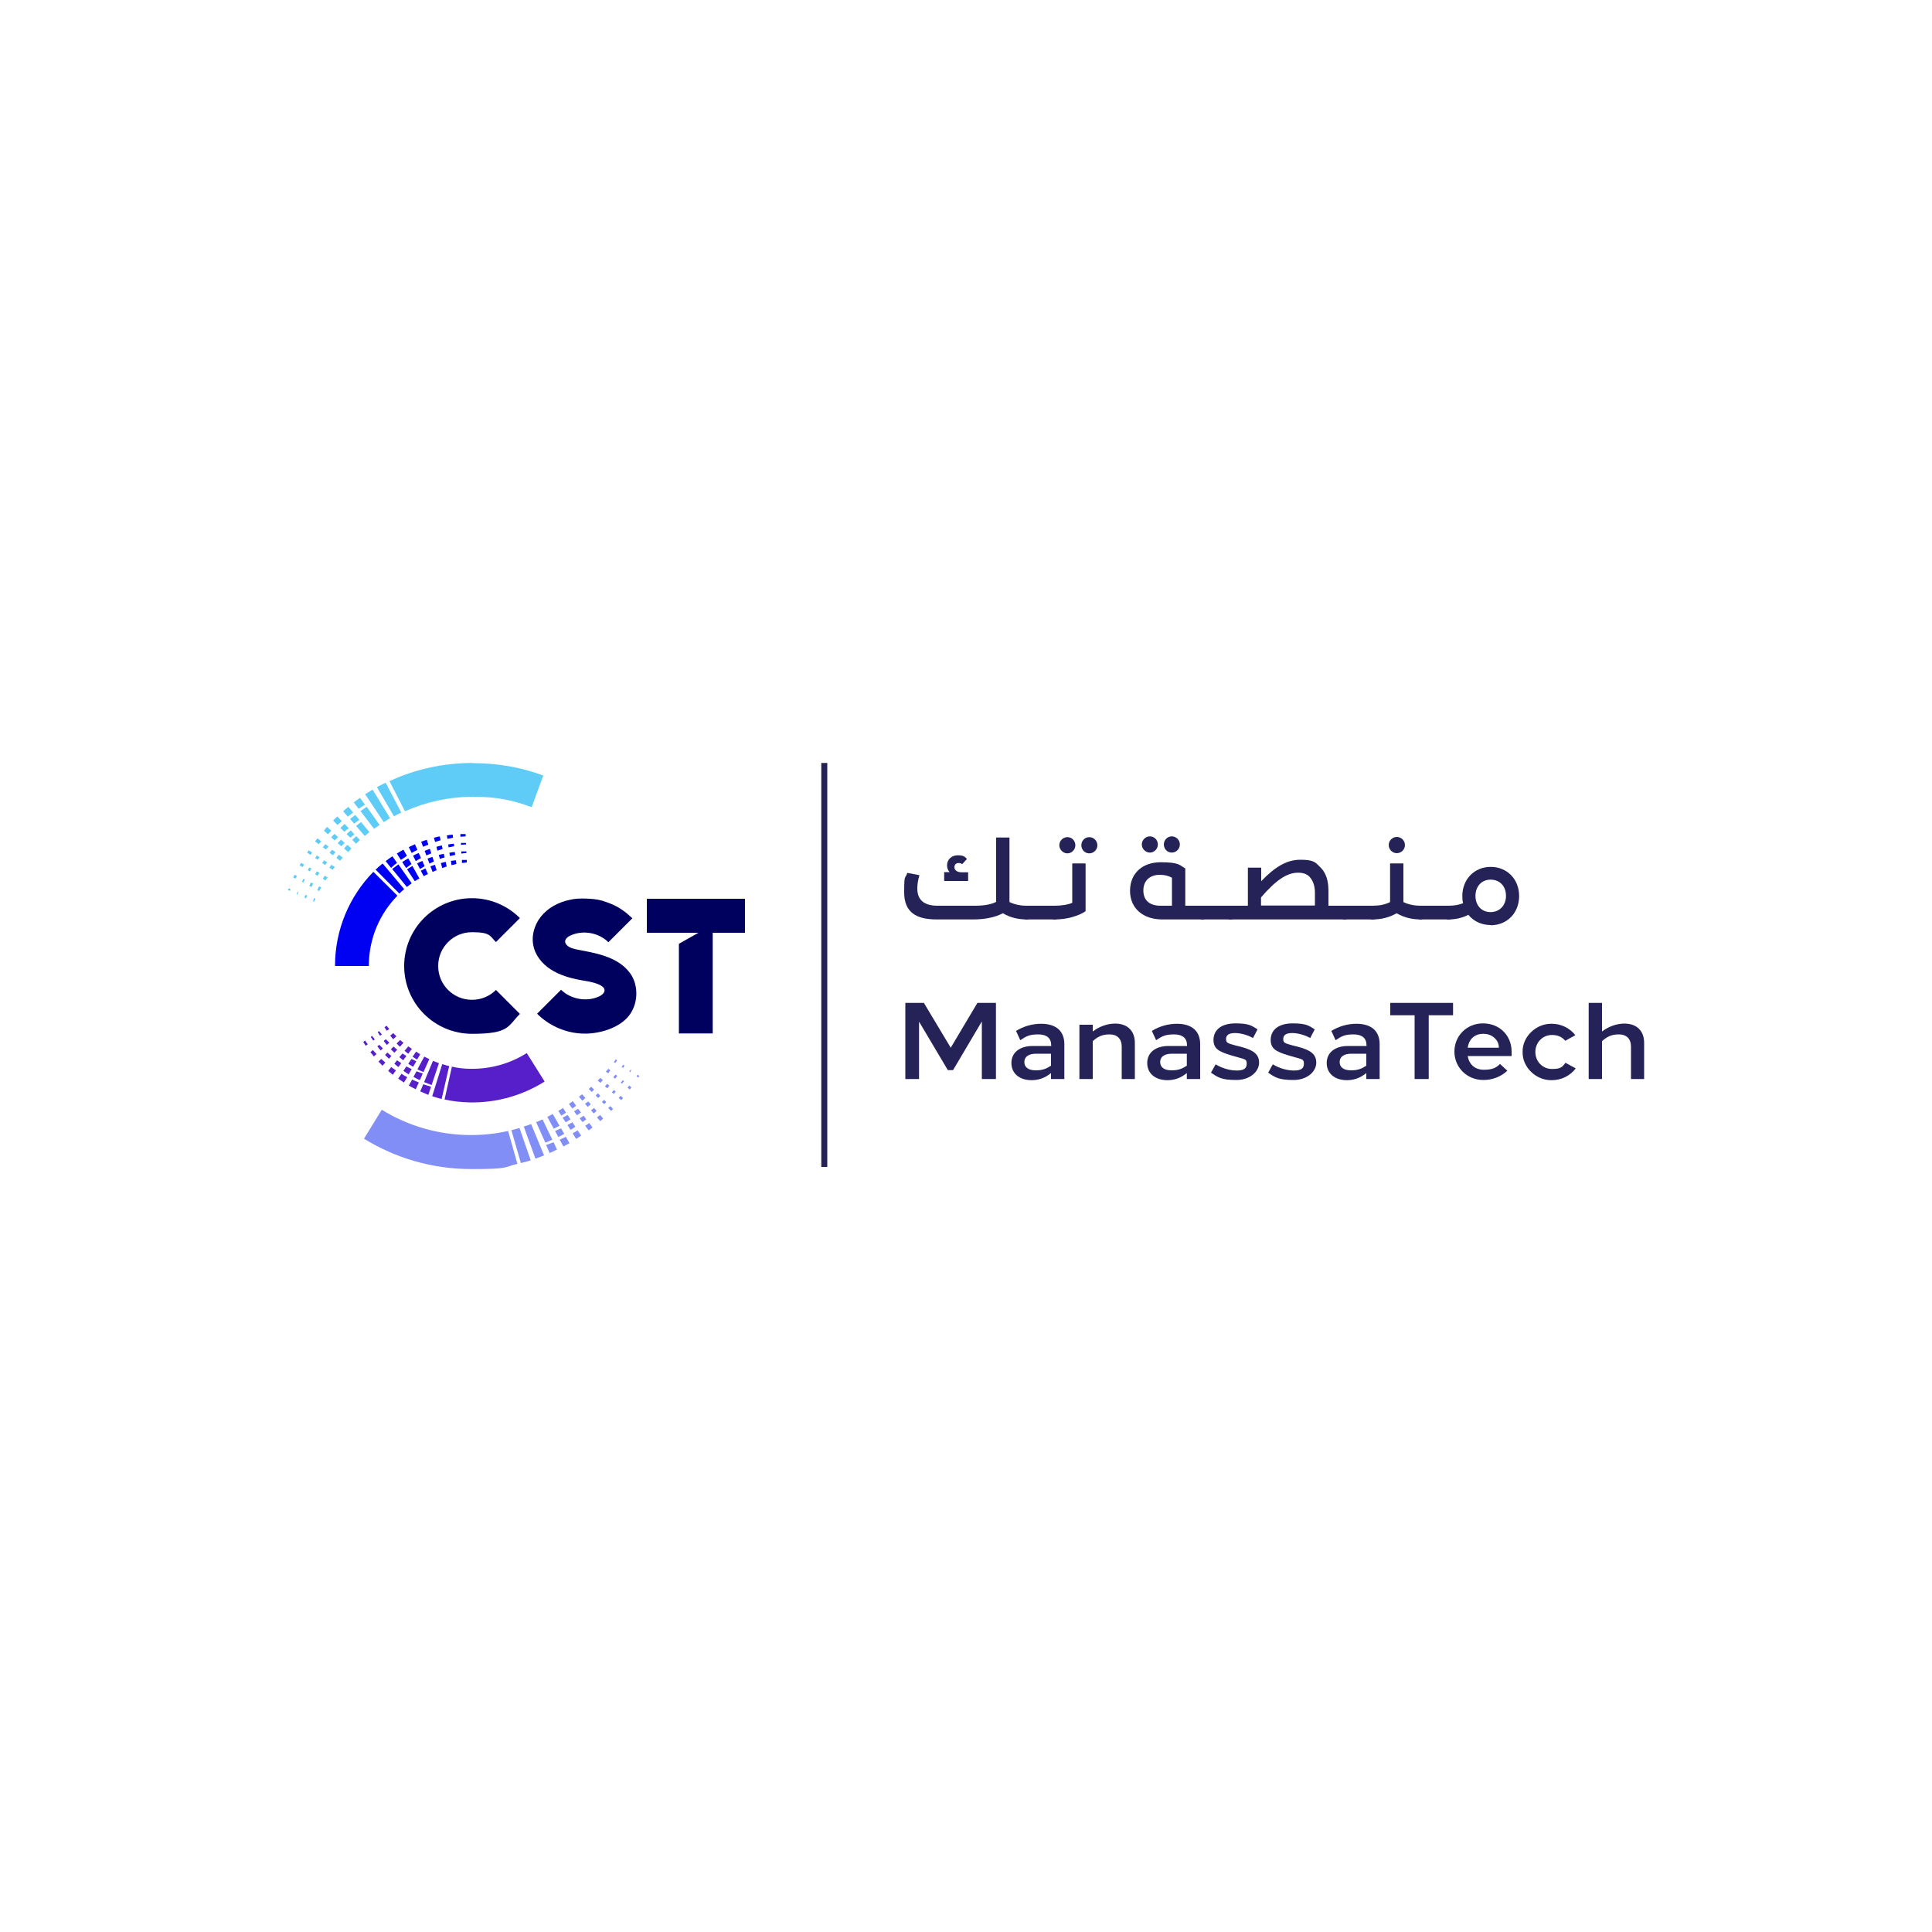<?xml version="1.0" encoding="UTF-8"?>
<svg xmlns="http://www.w3.org/2000/svg" version="1.1" viewBox="0 0 1000 1000">
  <defs>
    <style>
      .cls-1 {
        fill: #252258;
      }

      .cls-2 {
        fill: #5eccf7;
      }

      .cls-3 {
        fill: #561fca;
      }

      .cls-4 {
        fill: #0000f2;
      }

      .cls-5 {
        fill: #00005e;
      }

      .cls-6 {
        fill: #818ef5;
      }
    </style>
  </defs>
  <!-- Generator: Adobe Illustrator 28.8.0, SVG Export Plug-In . SVG Version: 1.2.0 Build 19)  -->
  <g>
    <g id="Layer_2">
      <g>
        <rect class="cls-1" x="425.1" y="394.9" width="3.1" height="209.1"/>
        <path class="cls-1" d="M532.3,468.8v7c0,0-.3.1-.9.1h0c-4.5,0-8.6-1-12.3-3.2-4.1,2.1-9.2,3.2-15.5,3.2h-18.8c-10.7,0-16.8-3.8-16.8-14s.5-6.5,1.6-10.1l6.3,1.2c-.8,2.6-1.1,4.9-1.1,6.9,0,5.9,3.5,8.9,10.5,8.9h19.4c4.9,0,8.8-.8,10.9-2v-33.3h6.9v33.4c2.5,1.2,5.5,1.9,9,1.9h.9ZM501,456h-12.3v-4.6h2.8c-.9-1-1.3-2.2-1.3-3.5,0-3,2.3-5.2,5.5-5.2s3.7.8,4.8,1.9l-2.5,2.7c-.4-.4-1-.6-1.9-.6-1.3,0-2.1.9-2.1,2.2s1.2,2.6,3.7,2.6h3.4v4.6Z"/>
        <path class="cls-1" d="M546.8,475.8c0,0-.3.1-.9.1h-14.5c-.6,0-.9,0-.9-.1v-7h16.4v7Z"/>
        <path class="cls-1" d="M561.8,471.7c-1.7,1.2-4.1,2.2-6.9,3-2.8.8-5.9,1.2-8.9,1.2h0c-.6,0-.9,0-.9-.1v-7h.9c3.5,0,7-.6,9-1.5v-20.4h6.9v24.8ZM552.5,433.3c2.3,0,4.1,1.9,4.1,4.2s-1.9,4.2-4.1,4.2-4.2-1.9-4.2-4.2,1.9-4.2,4.2-4.2M563.8,433.3c2.3,0,4.2,1.9,4.2,4.2s-1.9,4.2-4.2,4.2-4.1-1.9-4.1-4.2,1.8-4.2,4.1-4.2"/>
        <path class="cls-1" d="M623.2,475.8c0,0-.3.1-.9.1h-20.7c-10,0-16.7-5.8-16.7-14.8s6.3-14.8,15.9-14.8,9.7,1.5,12.7,3.2v19.3h9.8v7ZM595.2,432.9c2.3,0,4.1,1.9,4.1,4.2s-1.9,4.2-4.1,4.2-4.2-1.9-4.2-4.2,1.9-4.2,4.2-4.2M606.6,468.8v-14.5c-1.8-1-3.9-1.5-6.3-1.5-4.9,0-8.5,2.8-8.5,8.1s3.5,7.9,8.8,7.9h6ZM606.5,432.9c2.3,0,4.2,1.9,4.2,4.2s-1.9,4.2-4.2,4.2-4.1-1.9-4.1-4.2,1.8-4.2,4.1-4.2"/>
        <path class="cls-1" d="M637.8,475.8c0,0-.3.1-.9.1h-14.5c-.6,0-.9,0-.9-.1v-7h16.4v7Z"/>
        <path class="cls-1" d="M696.9,475.8c0,0-.3.1-.9.1h-59.1c-.6,0-.9,0-.9-.1v-7h9.9v-19.7h6.9v7c7.1-7.4,13.2-11.1,20.3-11.1s7.8,1.4,10.5,4.1c2.7,2.7,4,6.7,4,11.9v7.8h9.4v7ZM680.6,468.8v-6.7c0-3-.7-5.5-2.1-7.4-1.3-2-3.5-3-6.6-3-5.9,0-11.6,4-19.2,12.8v4.2h27.9Z"/>
        <path class="cls-1" d="M711.4,475.8c0,0-.3.1-.9.1h-14.5c-.6,0-.9,0-.9-.1v-7h16.4v7Z"/>
        <path class="cls-1" d="M736.2,468.8v7c0,0-.3.1-.9.1h0c-4.5,0-8.6-1-12.4-3.2-3.7,2.1-7.8,3.2-12.4,3.2h0c-.6,0-.9,0-.9-.1v-7h.9c3.5,0,6.5-.6,9-1.9v-20h6.9v20c2.3,1.2,5.6,1.9,8.9,1.9h.9ZM723,433.2c2.3,0,4.2,1.9,4.2,4.2s-1.9,4.2-4.2,4.2-4.2-1.9-4.2-4.2,1.9-4.2,4.2-4.2"/>
        <path class="cls-1" d="M750.7,475.8c0,0-.3.1-.9.1h-14.5c-.6,0-.9,0-.9-.1v-7h16.4v7Z"/>
        <path class="cls-1" d="M771.6,478.8c-4.7,0-8.8-1.9-11.6-5.3-3.1,1.6-6.6,2.4-10.2,2.4h0c-.6,0-.9,0-.9-.1v-7h.9c3,0,5.5-.5,7.5-1.3-.3-1.1-.4-2.3-.4-3.7,0-8.7,6.2-15.1,14.7-15.1s14.7,6.4,14.7,15.1-6.2,15.1-14.7,15.1M771.5,455.3c-4.6,0-7.8,3.5-7.8,8.4s3.1,8.4,7.8,8.4,8-3.5,8-8.4-3.1-8.4-8-8.4"/>
        <polygon class="cls-1" points="515.5 519.1 515.5 558.5 508.2 558.5 508.2 528.7 493.3 553.9 490.6 553.9 475.7 528.8 475.7 558.5 468.6 558.5 468.6 519.1 478.2 519.1 492.1 542.3 505.9 519.1 515.5 519.1"/>
        <path class="cls-1" d="M550.8,558.5h-6.8v-3.1c-2.9,2.4-6.2,3.7-10,3.7-6.5,0-10.5-3.6-10.5-8.9s4.2-8.8,11-8.8h9.6v-.3c0-3.8-2.3-5.7-6.8-5.7s-6.2,1-9.2,3l-2.2-4.8c3.9-2.4,8.4-3.7,13-3.7,7.7,0,12,3.8,12,10.5v18.2ZM544,545.4h-7.8c-3.8,0-6,1.6-6,4.3s2.1,4.3,5.8,4.3,5.5-.8,8-2.4v-6.3Z"/>
        <path class="cls-1" d="M587.4,558.5h-6.8v-16.7c0-4.1-2.3-6.4-6.3-6.4s-6.2,1.3-8.7,3.5v19.6h-6.9v-28.1h6.9v3.5c3.4-2.6,7.6-4.1,11.6-4.1,6.4,0,10.2,3.8,10.2,10v18.7Z"/>
        <path class="cls-1" d="M621.1,558.5h-6.8v-3.1c-2.9,2.4-6.2,3.7-10,3.7-6.5,0-10.5-3.6-10.5-8.9s4.2-8.8,11-8.8h9.6v-.3c0-3.8-2.3-5.7-6.8-5.7s-6.2,1-9.2,3l-2.2-4.8c3.9-2.4,8.4-3.7,13-3.7,7.7,0,12,3.8,12,10.5v18.2ZM614.3,545.4h-7.8c-3.8,0-6,1.6-6,4.3s2.1,4.3,5.8,4.3,5.5-.8,8-2.4v-6.3Z"/>
        <path class="cls-1" d="M648.6,537.3c-2.8-1.6-6.4-2.6-9.4-2.6s-4.6,1-4.6,3.1,1,2.2,4.8,3.3l3.2.8c6.6,1.8,9.1,4,9.1,8.2s-4.3,8.9-11.8,8.9-9.5-1.3-13.1-3.8l2.4-4.3c3.3,2,7.3,3.2,11,3.2s5.1-1.2,5.1-3.5-.8-2.3-4.4-3.3l-3.5-1c-3.4-1-5.9-2-7.3-3.2-1.4-1.2-2-2.8-2-4.8,0-5.4,4.3-8.6,11.3-8.6s8.4,1.1,11.5,3.1l-2.3,4.4Z"/>
        <path class="cls-1" d="M678.2,537.3c-2.8-1.6-6.4-2.6-9.4-2.6s-4.6,1-4.6,3.1,1,2.2,4.8,3.3l3.2.8c6.6,1.8,9.1,4,9.1,8.2s-4.3,8.9-11.8,8.9-9.5-1.3-13.1-3.8l2.4-4.3c3.3,2,7.3,3.2,11,3.2s5.1-1.2,5.1-3.5-.8-2.3-4.4-3.3l-3.5-1c-3.4-1-5.9-2-7.3-3.2-1.4-1.2-2-2.8-2-4.8,0-5.4,4.3-8.6,11.3-8.6s8.4,1.1,11.5,3.1l-2.3,4.4Z"/>
        <path class="cls-1" d="M714,558.5h-6.8v-3.1c-2.9,2.4-6.2,3.7-10,3.7-6.5,0-10.5-3.6-10.5-8.9s4.2-8.8,11-8.8h9.6v-.3c0-3.8-2.3-5.7-6.8-5.7s-6.2,1-9.2,3l-2.2-4.8c3.9-2.4,8.4-3.7,13-3.7,7.7,0,12,3.8,12,10.5v18.2ZM707.2,545.4h-7.8c-3.8,0-6,1.6-6,4.3s2.1,4.3,5.8,4.3,5.5-.8,8-2.4v-6.3Z"/>
        <polygon class="cls-1" points="752.1 525.5 739.5 525.5 739.5 558.5 732.2 558.5 732.2 525.5 719.6 525.5 719.6 519.1 752.1 519.1 752.1 525.5"/>
        <path class="cls-1" d="M782.4,546.6h-22.7c.7,4.4,3.8,7.1,8.3,7.1s6.4-1,8.4-3l3.8,3.5c-3.3,3.1-7.7,4.8-12.4,4.8-8.6,0-15-6.6-15-14.7s6.3-14.6,14.8-14.6,14.8,6.2,14.8,14.6v2.1ZM775.8,542.3c0-2.1-.8-3.8-2.3-5.1-1.5-1.4-3.5-2.1-5.8-2.1-4.4,0-7.4,2.7-8,7.2h16.1Z"/>
        <path class="cls-1" d="M810.1,538.6c-1.7-2-4-2.9-6.8-2.9-4.8,0-8.6,3.8-8.6,8.8s3.8,8.8,8.6,8.8,5.3-1.1,7-3.2l5.3,2.9c-2.9,3.8-7.4,6.1-12.4,6.1-8.1.2-15.3-6.7-15.1-14.6-.2-7.9,7-14.8,15.1-14.6,4.8,0,9.3,2.2,12.2,5.9l-5.2,2.9Z"/>
        <path class="cls-1" d="M851,558.5h-6.8v-16.7c0-4.1-2.3-6.4-6.3-6.4s-6.2,1.3-8.7,3.5v19.6h-6.9v-39.4h6.9v14.8c3.4-2.6,7.6-4.1,11.6-4.1,6.4,0,10.2,3.8,10.2,10v18.7Z"/>
        <path class="cls-5" d="M325.9,503.5c0,0,0-.1-.1-.2-3.1-4.1-7.7-6.7-12.6-8.4-4.8-1.7-9.9-2.5-14.9-3.5-1.7-.4-3.4-.8-4.7-2-.6-.5-1-1.2-1.1-2,0-1.4,1.3-2.5,2.6-3.1,6.5-3.1,14.8-1.6,19.8,3.4,4.1-4.1,8.3-8.3,12.4-12.4,0,0-3.1-2.8-3.4-3-1.2-.9-2.5-1.8-3.8-2.6-2.6-1.5-5.5-2.6-8.4-3.5-2.7-.8-5.8-1-8.5-1.1-2.9-.1-5.7,0-8.5.7-5.7,1.2-11.1,4.1-14.7,8.6-3.6,4.5-5.3,10.8-3.6,16.4,1.5,5.2,5.6,9.4,10.4,12,4.7,2.6,10.1,3.9,15.4,4.8,3,.5,6.1,1,8.8,2.5.7.4,1.5,1,1.8,1.8.6,1.7-1.2,3.2-2.8,3.9-6.4,2.9-14.6,1.4-19.6-3.5-4.1,4.1-8.3,8.3-12.4,12.4,5.9,5.9,13.9,9.6,22.2,10.2,5,.4,10.2-.4,14.9-2.1,3.7-1.4,7.2-3.4,9.8-6.3,5.5-6.2,6-16.3,1.1-23"/>
        <path class="cls-5" d="M256.7,512.4c-3.2,3.2-7.6,5.1-12.4,5.1-9.7,0-17.5-7.8-17.5-17.5s7.8-17.5,17.5-17.5,9.2,2,12.4,5.1l12.4-12.4c-6.3-6.3-15.1-10.3-24.8-10.3-19.4,0-35.1,15.7-35.1,35.1s15.7,35.1,35.1,35.1,18.4-3.9,24.8-10.3l-12.4-12.4Z"/>
        <polygon class="cls-5" points="385.6 465.2 334.8 465.2 334.8 482.8 361.5 482.8 351.4 488.5 351.4 534.9 368.9 534.9 368.9 482.8 385.6 482.8 385.6 465.2"/>
        <path class="cls-2" d="M162.1,457.3l-1.2-.5c-.3.6-.5,1.1-.8,1.7l1.1.6c.3-.6.6-1.1.9-1.7"/>
        <path class="cls-2" d="M161.6,441.3l-1.8-1.2c-.3.4-.5.8-.8,1.2l1.7,1.2c.3-.4.6-.8.9-1.2"/>
        <path class="cls-2" d="M161.2,449.6l-1.1-.6c-.3.5-.5.9-.8,1.4l1,.6c.3-.5.6-.9.9-1.4"/>
        <path class="cls-2" d="M165.4,451.8l-1.4-.8c-.3.5-.6,1-.9,1.5l1.3.8c.3-.5.6-1,.9-1.5"/>
        <path class="cls-2" d="M163.3,465.1l-.7-.3c-.2.5-.4,1.1-.6,1.6l.6.3c.2-.5.5-1.1.7-1.6"/>
        <path class="cls-2" d="M163.1,444.1l1.3.9c.3-.4.6-.8,1-1.3l-1.4-.9c-.3.4-.6.9-.9,1.3"/>
        <path class="cls-2" d="M155.8,446.6c-.2.4-.5.9-.7,1.3l1.5.9c.3-.4.5-.9.8-1.3l-1.6-.9Z"/>
        <path class="cls-2" d="M166.3,435.5l-2-1.6c-.4.5-.8,1-1.2,1.6l1.9,1.5c.2-.3.4-.5.6-.8.2-.3.4-.5.7-.7"/>
        <path class="cls-2" d="M159,463.5l-.9-.3c-.2.5-.4.9-.5,1.4l.8.4c.2-.5.4-.9.6-1.4"/>
        <path class="cls-2" d="M177,425.1l-2.4-2.5c-.7.7-1.5,1.4-2.2,2.1l2.3,2.3c.7-.7,1.5-1.3,2.2-1.9"/>
        <path class="cls-2" d="M172.3,442.6c.5-.5.9-1,1.4-1.5l-1.8-1.3c-.4.5-.9,1.1-1.3,1.6l1.7,1.3Z"/>
        <path class="cls-2" d="M173.2,435c.6-.6,1.2-1.1,1.8-1.7l-1.9-1.7c-.6.6-1.1,1.2-1.7,1.8l1.8,1.6Z"/>
        <path class="cls-2" d="M170.5,449.1l1.7,1.1c.4-.5.7-.9,1.1-1.4l-1.8-1.2c-.3.5-.6,1-1,1.4"/>
        <path class="cls-2" d="M169.3,446.3l-1.6-1c-.3.5-.6.9-.9,1.4l1.5,1c.3-.5.7-.9,1-1.3"/>
        <path class="cls-2" d="M168.4,437c-.2.3-.5.6-.7.8-.2.2-.4.5-.6.7l1.5,1.2c.5-.5.9-1,1.4-1.5l-1.6-1.3Z"/>
        <path class="cls-2" d="M157.8,455.3l-.8-.4c-.2.5-.5,1-.7,1.5l.7.4c.3-.5.5-1,.8-1.5"/>
        <path class="cls-2" d="M167.6,429.9l2.1,1.9c.6-.6,1.2-1.2,1.8-1.8l-2.2-2c-.6.6-1.1,1.3-1.6,1.9"/>
        <path class="cls-2" d="M169.5,454.1l-1.5-.8c-.3.5-.6,1.1-.9,1.6l1.4.8c.3-.5.7-1.1,1.1-1.6"/>
        <path class="cls-2" d="M166.3,459.3l-1.2-.5c-.3.6-.6,1.2-.9,1.9l1,.5c.3-.6.7-1.2,1-1.8"/>
        <path class="cls-2" d="M184.4,432.8c-.7.6-1.4,1.3-2.1,1.9l2,2c.7-.6,1.3-1.3,2-1.9l-1.9-2Z"/>
        <path class="cls-2" d="M186.9,425.5c-.9.7-1.8,1.3-2.6,2l4.5,5.2c.8-.7,1.6-1.3,2.4-2l-4.4-5.3Z"/>
        <path class="cls-2" d="M154.5,461.8l-.5-.2c-.2.4-.3.8-.5,1.2l.4.2c.2-.4.4-.8.5-1.2"/>
        <path class="cls-2" d="M186.4,412.9c-1.1.8-2.2,1.6-3.3,2.4l2.5,3.3c1.1-.7,2.2-1.4,3.3-2.1l-2.6-3.6Z"/>
        <path class="cls-2" d="M179.7,437.4c-.6.6-1.1,1.2-1.6,1.8l2.1,1.8c0,0,.1-.1.2-.2.5-.5,1-1.1,1.5-1.6l-2.1-1.9Z"/>
        <path class="cls-2" d="M192.9,408.7c-1.3.8-2.6,1.6-3.9,2.4l9.6,14.4c1.1-.7,2.2-1.3,3.3-2l-9.1-14.9Z"/>
        <path class="cls-2" d="M244.9,394.9c-15.5,0-30.1,3.3-43.3,9.4l8,15.6c10.8-4.8,22.8-7.5,35.4-7.5s20.8,1.9,30.2,5.4l6-16.4c-11.3-4.2-23.5-6.4-36.3-6.4"/>
        <path class="cls-2" d="M199.7,405.1c-1.5.7-3.1,1.5-4.6,2.3l8.8,15.1c1.3-.7,2.5-1.3,3.8-1.9l-8.1-15.5Z"/>
        <path class="cls-2" d="M189.8,417.6c-1.1.7-2.1,1.5-3.2,2.2l7,9.2c.9-.7,1.9-1.3,2.9-2l-6.7-9.4Z"/>
        <path class="cls-2" d="M150,461.2c.1-.3.3-.7.4-1l-1-.4c-.1.3-.2.6-.4.9l1,.4Z"/>
        <path class="cls-2" d="M176.5,434.6c-.6.6-1.1,1.2-1.7,1.8l1.8,1.6c.6-.6,1.2-1.1,1.8-1.7l-1.9-1.7Z"/>
        <path class="cls-2" d="M174.1,444l1.9,1.5c.5-.5.9-1.1,1.4-1.6l-2-1.5c-.4.5-.9,1.1-1.3,1.6"/>
        <path class="cls-2" d="M151.8,454.2l1.2.6c.2-.5.5-.9.7-1.4l-1.3-.6c-.2.4-.4.9-.6,1.3"/>
        <path class="cls-2" d="M183.9,421.8c-.9.7-1.8,1.4-2.7,2.1l2.1,2.4c.9-.7,1.8-1.3,2.7-1.9l-2.2-2.7Z"/>
        <path class="cls-2" d="M178.3,426.5c-.7.7-1.4,1.3-2.1,2l2,2c.7-.6,1.5-1.2,2.3-1.8l-2.1-2.2Z"/>
        <path class="cls-2" d="M183.5,431.9l-2-2.1c-.7.6-1.4,1.3-2.1,1.9l1.9,1.9c.7-.6,1.5-1.2,2.2-1.8"/>
        <path class="cls-2" d="M182.8,420.6l-2.5-3c-.9.7-1.8,1.5-2.7,2.3l2.4,2.8c.9-.7,1.8-1.4,2.8-2.1"/>
        <path class="cls-6" d="M306.7,583.6l-1.7-2.3c-.7.5-1.4,1-2.1,1.4l1.8,2.4c.7-.5,1.3-1,2-1.5"/>
        <path class="cls-6" d="M303.5,579.4l-1.4-1.9c-.7.5-1.4.9-2.1,1.3l1.5,2c.7-.5,1.3-1,2-1.5"/>
        <path class="cls-6" d="M307.5,564l-1.5-1.5c-.4.4-.9.8-1.3,1.1l1.6,1.6c.4-.4.8-.8,1.2-1.2"/>
        <path class="cls-6" d="M298.7,577.2c.7-.5,1.4-.9,2-1.4l-1.5-1.9c-.7.5-1.4.9-2.1,1.3l1.5,2Z"/>
        <path class="cls-6" d="M300.8,587.8l-1.8-2.7c-.9.5-1.7,1-2.6,1.5l1.8,2.9c.9-.5,1.7-1.1,2.6-1.7"/>
        <path class="cls-6" d="M312.2,579l-1.6-1.9c-.3.3-.6.5-1,.8-.2.2-.4.3-.6.5l1.7,1.9c.5-.4,1-.9,1.5-1.3"/>
        <path class="cls-6" d="M307.9,575.8c.3-.2.6-.5.9-.8l-1.3-1.5c-.5.4-1.1.8-1.6,1.2l1.4,1.6c.2-.2.5-.4.7-.5"/>
        <path class="cls-6" d="M312,559l-1.3-1.1c-.4.5-.9.9-1.3,1.4l1.4,1.2c.4-.5.8-.9,1.2-1.4"/>
        <path class="cls-6" d="M310.7,567.2l-1.2-1.3c-.4.4-.8.7-1.2,1.1l1.3,1.3c.4-.4.8-.8,1.2-1.1"/>
        <path class="cls-6" d="M313.8,570.4l-1.1-1.1c-.4.4-.8.7-1.2,1l1.2,1.2c.4-.4.7-.7,1.1-1.1"/>
        <path class="cls-6" d="M299.7,567.7l1.7,2c.5-.4,1.1-.9,1.6-1.4l-1.7-1.9c-.5.4-1.1.9-1.7,1.3"/>
        <path class="cls-6" d="M292,586.8l-1.6-2.8c-1,.5-2.1.9-3.1,1.4l1.7,3.1c1-.5,2.1-1.1,3.1-1.6"/>
        <path class="cls-6" d="M282.7,592.7l1.8,4.1c1.3-.6,2.5-1.1,3.8-1.8l-1.8-3.8c-1.2.5-2.5,1-3.8,1.4"/>
        <path class="cls-6" d="M269,583.8c-1.4.4-2.8.8-4.3,1.2l4.9,17c1.7-.4,3.4-.9,5.1-1.4l-5.8-16.7Z"/>
        <path class="cls-6" d="M295.3,579.4l-1.5-2.3c-.8.5-1.7.9-2.6,1.4l1.6,2.4c.8-.5,1.7-1,2.5-1.5"/>
        <path class="cls-6" d="M305.9,571.7l-1.4-1.6c-.5.4-1.1.8-1.7,1.2l1.4,1.6c.5-.4,1.1-.9,1.6-1.3"/>
        <path class="cls-6" d="M297.9,583.3l-1.6-2.4c-.9.5-1.7.9-2.6,1.4l1.6,2.5c.9-.5,1.7-1,2.5-1.6"/>
        <path class="cls-6" d="M294.7,591.6l-1.8-3.2c-1.1.5-2.1,1-3.2,1.5l1.9,3.5c1.1-.6,2.1-1.1,3.2-1.7"/>
        <path class="cls-6" d="M290.6,577.4c.8-.5,1.6-1,2.4-1.5l-1.6-2.4c-.8.5-1.6,1-2.4,1.5l1.5,2.4Z"/>
        <path class="cls-6" d="M329.5,557.1l.9.6c.2-.3.3-.5.5-.8l-.9-.6c-.2.3-.4.5-.5.8"/>
        <path class="cls-6" d="M326,563.9c.3-.4.6-.7.8-1.1l-1.1-.9c-.3.4-.6.8-.9,1.1l1.1.8Z"/>
        <path class="cls-6" d="M296.2,573.8c.7-.5,1.3-1,2-1.5l-1.7-2.3c-.2.1-.3.2-.5.3-.5.4-1,.7-1.5,1.1l1.7,2.3Z"/>
        <path class="cls-6" d="M326.8,554l-.4-.3c-.2.3-.5.6-.7,1l.4.3c.2-.3.4-.7.6-1"/>
        <path class="cls-6" d="M286.6,584.2c1-.5,2-1,3-1.5l-3.5-6.1c-.9.5-1.9,1-2.8,1.5l3.3,6.1Z"/>
        <path class="cls-6" d="M315.4,562l-1.1-1c-.4.4-.8.9-1.2,1.3l1.2,1c.4-.4.7-.8,1.1-1.3"/>
        <path class="cls-6" d="M277.2,599.7c1.5-.5,3-1.1,4.4-1.7l-6.7-16.2c-1.2.5-2.5.9-3.8,1.3l6,16.5Z"/>
        <path class="cls-6" d="M282.2,591.5c1.2-.5,2.4-1,3.7-1.6l-5.1-10.5c-1.1.5-2.2,1-3.3,1.4l4.8,10.7Z"/>
        <path class="cls-6" d="M262.9,585.4c-6.2,1.4-12.5,2.1-19.1,2.1-16.9,0-32.8-4.8-46.2-13.1l-9.2,15c16.1,9.9,35.1,15.7,55.5,15.7s16.2-.9,23.9-2.7l-4.8-17Z"/>
        <path class="cls-6" d="M318.7,565l-.9-.8c-.4.4-.7.8-1.1,1.2l1,.8c.3-.4.7-.8,1-1.2"/>
        <path class="cls-6" d="M318.4,558.3c.4-.5.7-.9,1.1-1.4l-.9-.7c-.4.5-.8.9-1.2,1.4l1,.7Z"/>
        <path class="cls-6" d="M317.3,574l-1.4-1.5c-.4.3-.7.7-1.1,1l1.5,1.5c.3-.3.7-.7,1-1"/>
        <path class="cls-6" d="M315.9,554l-1-.8c-.4.5-.9,1-1.3,1.5l1.2.8c.4-.5.8-1.1,1.2-1.6"/>
        <path class="cls-6" d="M323.2,551.5l-.6-.4c-.3.4-.6.8-.8,1.2l.7.4c.3-.4.5-.8.8-1.2"/>
        <path class="cls-6" d="M320.2,568.3l1.4,1.1c.3-.4.6-.7.9-1.1l-1.3-1.1c-.3.4-.7.7-1,1.1"/>
        <path class="cls-6" d="M322,560.9c.3-.4.6-.9,1-1.3l-.6-.5c-.3.4-.7.8-1.1,1.3l.7.5Z"/>
        <path class="cls-6" d="M318.7,548.3c-.3.5-.6.9-1,1.4l.8.5c.3-.5.6-.9.9-1.4l-.7-.5Z"/>
        <path class="cls-3" d="M208.9,539.8c-.6-.5-1.2-1-1.8-1.5l-1.8,1.8c.6.6,1.1,1.2,1.7,1.7l1.8-2Z"/>
        <path class="cls-3" d="M203.5,534.8l-1.5,1.2c.5.7,1,1.3,1.5,1.9l1.7-1.5c-.6-.6-1.1-1.1-1.7-1.7"/>
        <path class="cls-3" d="M210.4,546.6c-.7-.4-1.4-.9-2.1-1.3l-1.6,1.9c.7.6,1.4,1.1,2,1.6l1.6-2.2Z"/>
        <path class="cls-3" d="M197.6,535.4c-.5-.6-.9-1.2-1.4-1.7l-.7.5c.4.6.8,1.3,1.2,1.9l.9-.6Z"/>
        <path class="cls-3" d="M205.6,543.3c-.7-.5-1.3-1-1.9-1.6l-1.4,1.4c.6.6,1.2,1.2,1.8,1.8l1.5-1.6Z"/>
        <path class="cls-3" d="M200.3,540.8l1.2-1.1c-.6-.6-1.2-1.2-1.8-1.8l-1.1.9c.5.7,1.1,1.4,1.6,2"/>
        <path class="cls-3" d="M272.6,545.1c-8.4,5.3-18.5,8.3-29.2,8.1-3.2,0-6.4-.4-9.5-1.1l-3.8,17c4.1.9,8.4,1.4,12.8,1.5,14.3.3,27.7-3.7,39-10.8l-9.3-14.8Z"/>
        <path class="cls-3" d="M189,538.6l-1,.7c.4.7.9,1.3,1.3,2l1.1-.8c-.5-.6-1-1.2-1.4-1.9"/>
        <path class="cls-3" d="M228.9,550.8l-5.2,16.6c1.2.4,2.4.8,3.6,1.1.4.1.9.2,1.3.3l3.9-17c-1.2-.3-2.4-.6-3.6-1"/>
        <path class="cls-3" d="M192.9,543.6l-1.2,1c.6.7,1.2,1.5,1.8,2.2l1.4-1.2c-.6-.7-1.3-1.4-1.9-2.1"/>
        <path class="cls-3" d="M209.4,543.9c.6.5,1.2,1,1.9,1.5l1.9-2.5c-.6-.4-1.2-.8-1.9-1.3l-1.9,2.3Z"/>
        <path class="cls-3" d="M213.8,552.2l1.7-2.9c-.9-.4-1.7-.8-2.5-1.2l-1.7,2.5c.8.6,1.7,1.1,2.6,1.6"/>
        <path class="cls-3" d="M194,538c-.5-.6-.9-1.2-1.4-1.8l-.7.5c.4.6.8,1.3,1.3,1.9l.8-.6Z"/>
        <path class="cls-3" d="M201.5,532.6c-.5-.5-.9-1.1-1.4-1.7l-1.1.8c.4.6.8,1.2,1.2,1.8l1.3-.9Z"/>
        <path class="cls-3" d="M216.8,560.3c-1.2-.5-2.4-1-3.5-1.5l-1.7,3.1c1.2.7,2.4,1.3,3.6,1.9l1.6-3.5Z"/>
        <path class="cls-3" d="M223.2,562.5c-1.4-.4-2.7-.8-4.1-1.3l-1.6,3.7c1.4.6,2.8,1.2,4.2,1.8l1.4-4.2Z"/>
        <path class="cls-3" d="M218.9,555.7c-1.1-.4-2.2-.8-3.3-1.2l-1.6,2.9c1.1.6,2.2,1.2,3.3,1.7l1.5-3.4Z"/>
        <path class="cls-3" d="M227.2,550.3c-1-.4-2.1-.8-3.1-1.2l-4.6,11c1.3.5,2.6,1,3.9,1.5l3.8-11.3Z"/>
        <path class="cls-3" d="M213.6,547c.8.5,1.5,1,2.3,1.4l1.6-2.7c-.7-.4-1.4-.9-2.1-1.4l-1.8,2.6Z"/>
        <path class="cls-3" d="M198.2,542.7c-.6-.6-1.2-1.3-1.9-1.9l-1,.8c.6.7,1.1,1.4,1.7,2.1l1.1-1Z"/>
        <path class="cls-3" d="M216.1,553.5c1,.5,2,1,3.1,1.4l3-6.7c-.9-.4-1.7-.9-2.6-1.3l-3.5,6.5Z"/>
        <path class="cls-3" d="M204.9,554c-.4-.3-.8-.5-1.2-.8-.4-.3-.8-.6-1.2-.9l-1.6,2c.8.7,1.6,1.3,2.4,2l1.6-2.2Z"/>
        <path class="cls-3" d="M202.6,546.6c-.7-.6-1.4-1.2-2.1-1.8l-1.2,1.2c.6.7,1.3,1.3,2,2l1.3-1.4Z"/>
        <path class="cls-3" d="M213.1,553.4c-.9-.5-1.8-.9-2.8-1.4l-1.5,2.3c.9.6,1.8,1.2,2.7,1.8l1.5-2.6Z"/>
        <path class="cls-3" d="M199.5,550c-.7-.6-1.5-1.3-2.2-1.9l-1.4,1.4c.7.7,1.4,1.4,2.1,2.1l1.5-1.7Z"/>
        <path class="cls-3" d="M210.7,557.5c-1-.5-2-1.1-2.9-1.7l-1.7,2.5c1,.7,2,1.4,3,2l1.7-2.8Z"/>
        <path class="cls-3" d="M206.2,552.3l1.5-2c-.7-.5-1.5-1-2.2-1.5l-1.4,1.8c.4.3.7.6,1.1.9.4.3.7.6,1.1.9"/>
        <path class="cls-4" d="M235.6,442.4l-.2-1.4c-.9,0-1.8.2-2.8.4l.3,1.7c.9-.2,1.8-.4,2.7-.6"/>
        <path class="cls-4" d="M236.2,447.2l-.2-1.9c-.9,0-1.8.2-2.6.3l.3,2.2c.8-.2,1.7-.4,2.5-.6"/>
        <path class="cls-4" d="M199.6,445.7l2.8,3.5c1-.9,2-1.8,3.1-2.6l-2.4-3.4c-1.2.8-2.4,1.7-3.6,2.6"/>
        <path class="cls-4" d="M213,447.2l-1.7-2.9c-1.1.6-2.1,1.2-3.1,1.9l2,3.1c.9-.7,1.8-1.4,2.7-2"/>
        <path class="cls-4" d="M231.3,432.4l.3,1.8c1-.2,2-.4,2.9-.6l-.2-1.6c-1,.1-2,.2-3,.4"/>
        <path class="cls-4" d="M216,439.8l-1.2-2.8c-1.1.5-2.2.9-3.2,1.5l1.5,3c1-.6,1.9-1.1,2.9-1.6"/>
        <path class="cls-4" d="M210.6,442.9l-1.8-3.1c-1.2.6-2.3,1.3-3.4,2l2.1,3.3c1-.7,2-1.4,3.1-2.1"/>
        <path class="cls-4" d="M238.3,431.7v1.4c1,0,1.8-.2,2.7-.2v-1.2c-.9,0-1.8,0-2.7,0"/>
        <path class="cls-4" d="M241.2,437.2v-.9c-.9,0-1.8,0-2.6,0v1c.9-.1,1.8-.2,2.6-.2"/>
        <path class="cls-4" d="M198,447c-.8.7-1.6,1.3-2.4,2-.4.4-.8.8-1.2,1.1l12.3,12.4c.8-.8,1.7-1.6,2.5-2.3l-11.2-13.3Z"/>
        <path class="cls-4" d="M241.6,446.4v-1.3c-.9,0-1.7,0-2.5,0v1.6c.9-.1,1.7-.2,2.5-.3"/>
        <path class="cls-4" d="M235.1,438l-.2-1.3c-1,.1-1.9.2-2.9.4l.2,1.5c.9-.2,1.9-.4,2.8-.6"/>
        <path class="cls-4" d="M241.4,441.6v-.9c-.9,0-1.7,0-2.6,0v1.1c.9-.1,1.7-.2,2.6-.3"/>
        <path class="cls-4" d="M228.1,435l-.5-2.1c-1,.2-2,.4-3,.7l.6,2.2c.9-.3,1.9-.6,2.9-.9"/>
        <path class="cls-4" d="M230.1,443.8l-.4-1.9c-.9.2-1.8.4-2.6.6l.6,2.1c.8-.3,1.6-.6,2.5-.8"/>
        <path class="cls-4" d="M231.2,448.5l-.5-2.4c-.8.2-1.6.4-2.5.6l.7,2.6c.8-.3,1.5-.5,2.3-.8"/>
        <path class="cls-4" d="M213.5,448.2c-.9.6-1.9,1.1-2.8,1.8l4,6.1c.8-.5,1.6-1,2.4-1.4l-3.6-6.4Z"/>
        <path class="cls-4" d="M217.9,444.1l-1.2-2.6c-1,.4-2,.9-2.9,1.4l1.4,2.8c.9-.5,1.7-1.1,2.6-1.5"/>
        <path class="cls-4" d="M220.2,449.5c-.8.4-1.6.8-2.4,1.2l1.5,2.8c.7-.4,1.5-.8,2.2-1.1l-1.3-2.9Z"/>
        <path class="cls-4" d="M193.2,451.3c-12.3,12.6-19.8,29.8-19.8,48.7h17.5c0-14.2,5.6-27,14.8-36.4l-12.4-12.3Z"/>
        <path class="cls-4" d="M206.2,447.4c-1.1.8-2.2,1.6-3.2,2.4l7.6,9.3c.8-.6,1.6-1.3,2.5-1.9l-6.9-9.8Z"/>
        <path class="cls-4" d="M221,437.5c.2,0,.5-.2.7-.3l-.8-2.5c-1,.3-2,.6-2.9,1l1,2.6c.7-.3,1.4-.6,2.1-.9"/>
        <path class="cls-4" d="M219.8,448.4l-1.2-2.8c-.9.4-1.8.8-2.7,1.3l1.5,2.9c.8-.5,1.6-1,2.4-1.5"/>
        <path class="cls-4" d="M223.2,441.6l-.7-2.2c-.2,0-.4.1-.6.2-.7.2-1.4.5-2.1.8l.9,2.4c.8-.4,1.7-.8,2.5-1.1"/>
        <path class="cls-4" d="M226,450.4l-.9-2.8c-.8.3-1.5.5-2.3.8l1.1,2.9c.7-.3,1.4-.6,2.1-.9"/>
        <path class="cls-4" d="M224.6,445.9l-.8-2.4c-.8.3-1.7.6-2.5.9l1,2.6c.7-.4,1.5-.7,2.3-1.1"/>
        <path class="cls-4" d="M229.1,439.4l-.4-1.8c-.9.2-1.9.4-2.8.7l.5,2c.9-.3,1.8-.6,2.7-.9"/>
      </g>
    </g>
  </g>
</svg>